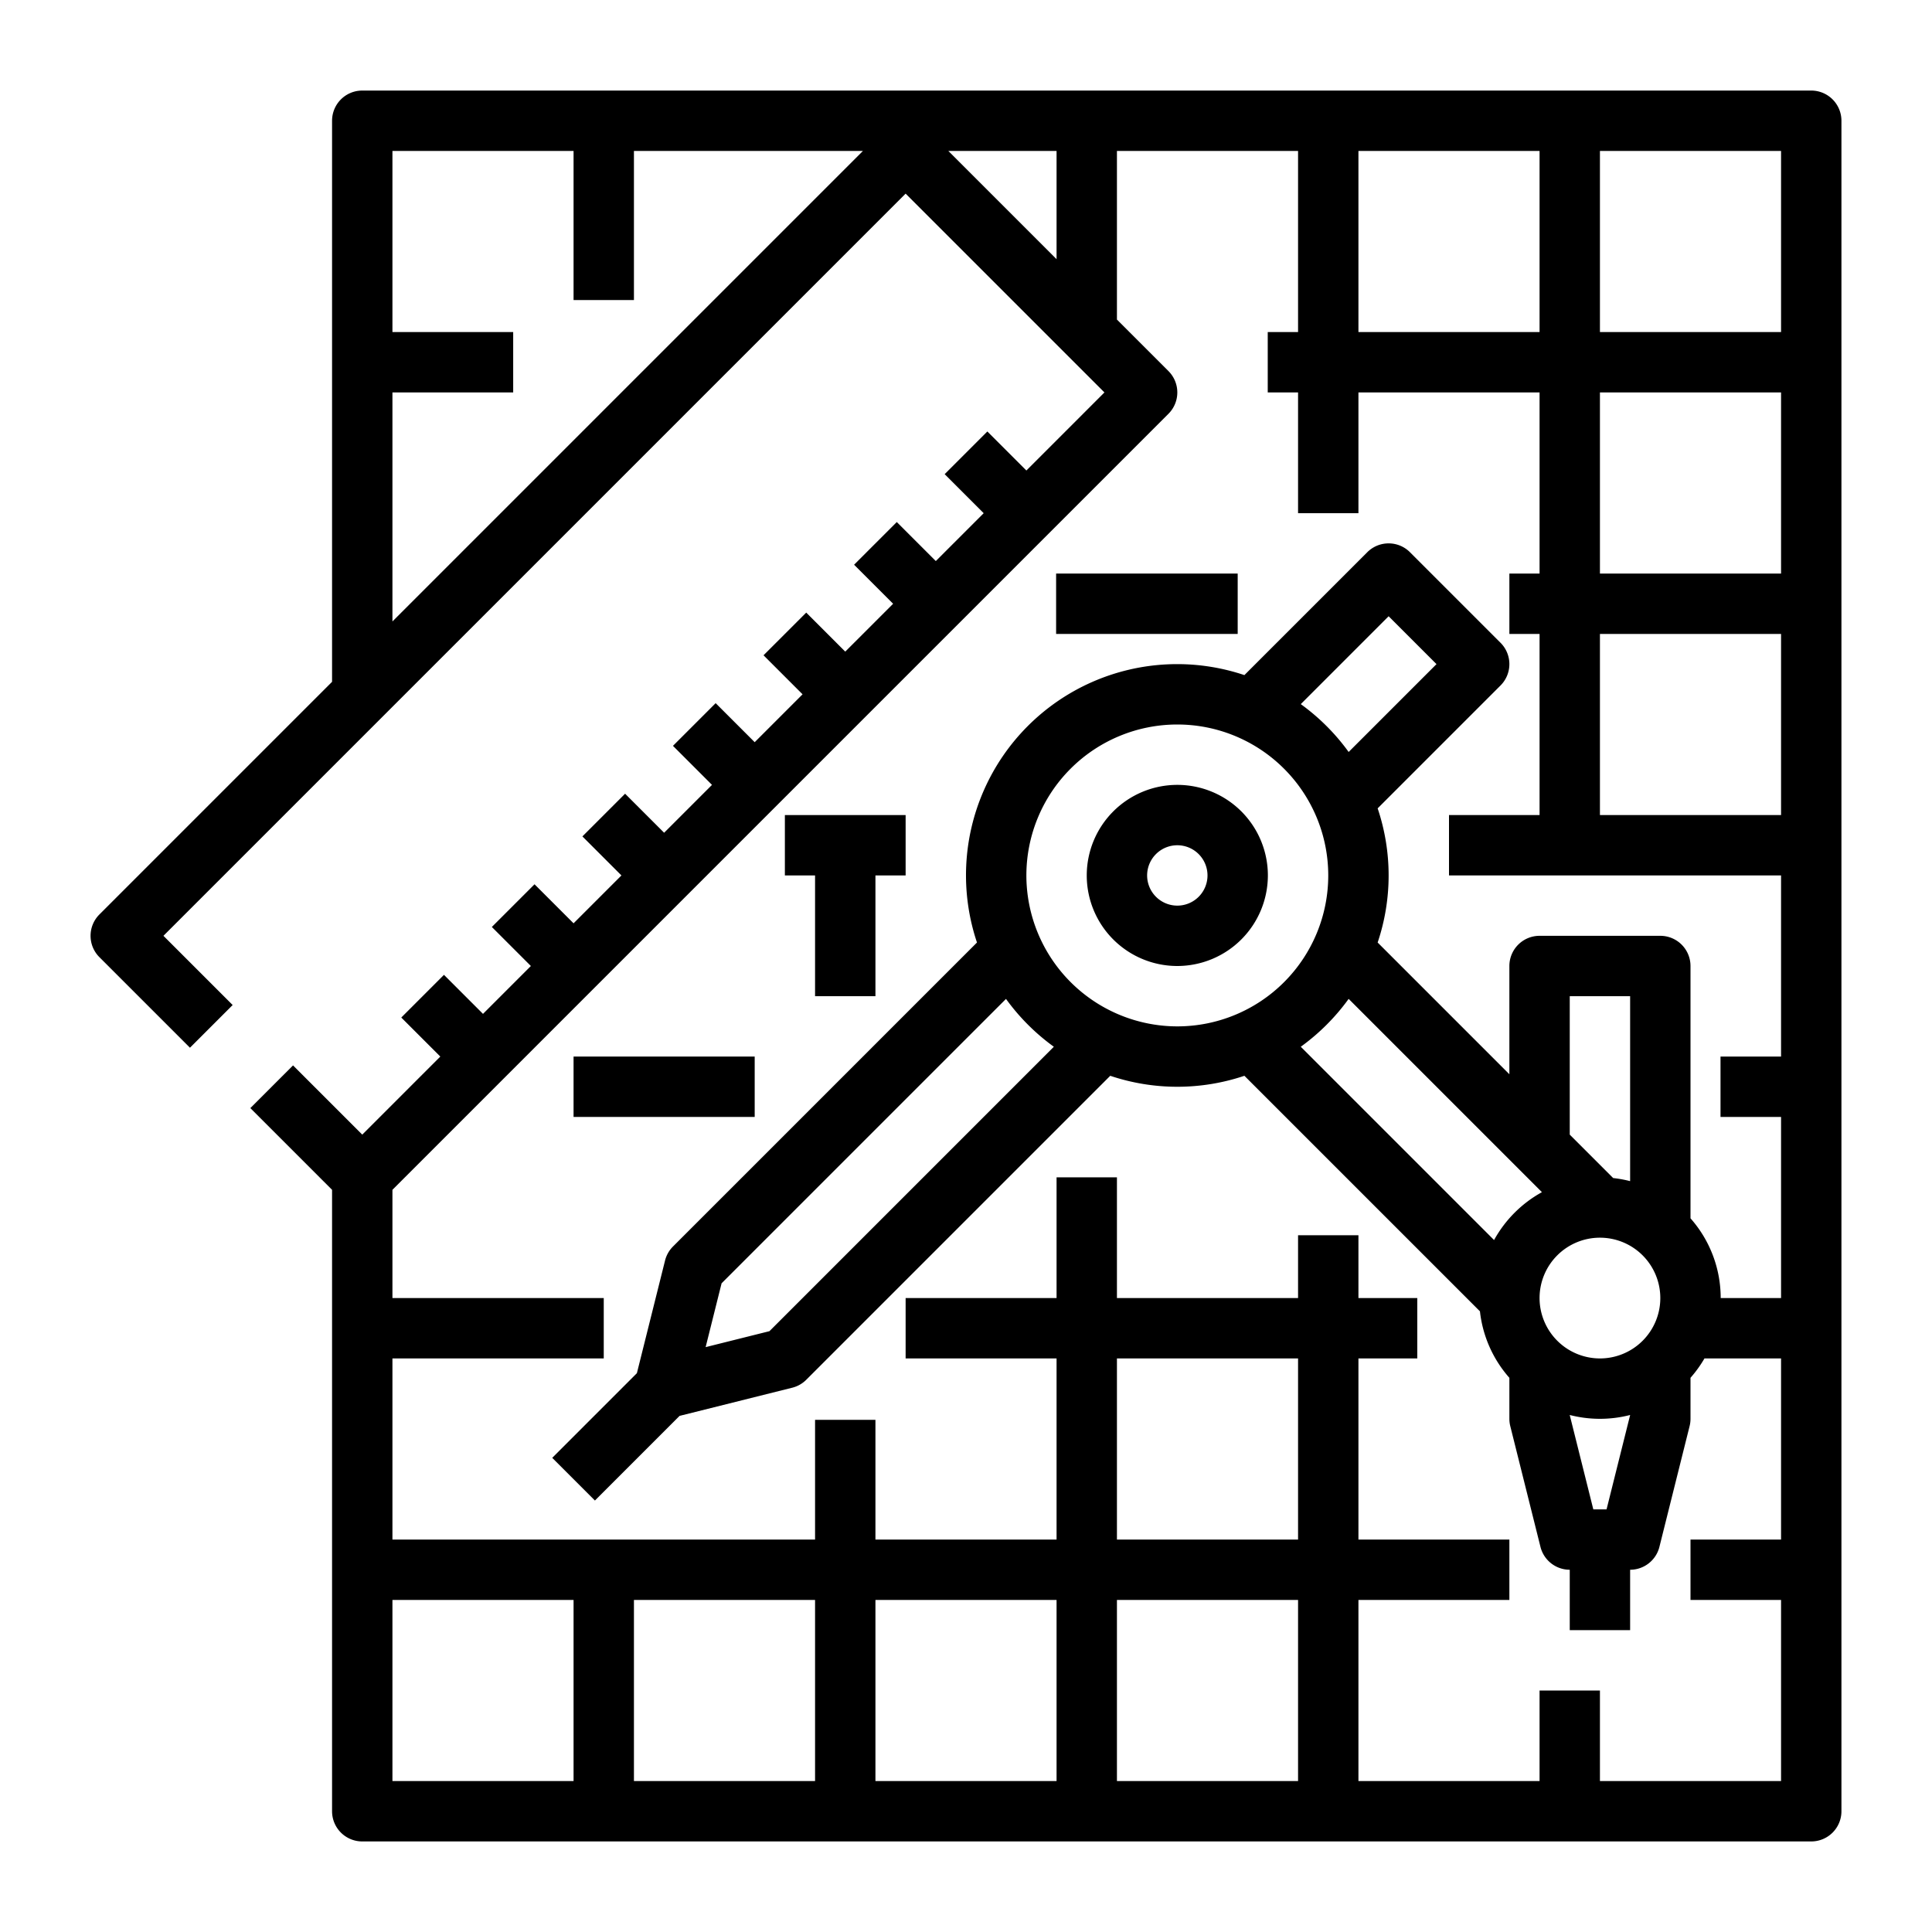 <?xml version="1.0"?>
<svg xmlns="http://www.w3.org/2000/svg" id="outline" viewBox="0 0 512 512" width="512" height="512"><path d="M480,24H96a8,8,0,0,0-8,8V180.686L26.343,242.343a8,8,0,0,0,0,11.314l24,24,11.314-11.314L43.313,248,240,51.313,292.687,104,272,124.686l-10.343-10.343-11.314,11.314L260.686,136,248,148.686l-10.343-10.343-11.314,11.314L236.686,160,224,172.686l-10.343-10.343-11.314,11.314L212.686,184,200,196.686l-10.343-10.343-11.314,11.314L188.686,208,176,220.686l-10.343-10.343-11.314,11.314L164.686,232,152,244.686l-10.343-10.343-11.314,11.314L140.686,256,128,268.686l-10.343-10.343-11.314,11.314L116.686,280,96,300.687,77.657,282.343,66.343,293.657,88,315.314V480a8,8,0,0,0,8,8H480a8,8,0,0,0,8-8V32A8,8,0,0,0,480,24Zm-8,64H424V40h48Zm-48,64V104h48v48Zm48,16v48H424V168ZM408,88H360V40h48ZM280,40V68.686L251.314,40ZM104,104h32V88H104V40h48V79.521h16V40h60.686L104,164.686Zm0,320h48v48H104Zm240,0v48H296V424Zm-48-16V360h48v48Zm-16,64H232V424h48Zm-64,0H168V424h48Zm208,0V448H408v24H360V424h40V408H360V360h15.594V344H360V327.355H344V344H296V312H280v32H240v16h40v48H232V376.27H216V408H104V360h56V344H104V315.314L309.657,109.657a8,8,0,0,0,0-11.314L296,84.686V40h48V88h-8.037v16H344v32h16V104h48v48h-8v16h8v48H384v16h88v48H455.953v16H472v48H456a31.862,31.862,0,0,0-8-21.132V256a8,8,0,0,0-8-8H408a8,8,0,0,0-8,8v28.686l-34.909-34.91a55.766,55.766,0,0,0,0-35.552l32.566-32.567a8,8,0,0,0,0-11.314l-24-24a8,8,0,0,0-11.314,0l-32.567,32.566a55.967,55.967,0,0,0-70.867,70.867l-80.566,80.567a8,8,0,0,0-2.1,3.717l-7.462,29.849-22.434,22.434,11.314,11.314,22.435-22.434,29.848-7.462a8,8,0,0,0,3.717-2.1l80.567-80.566a55.766,55.766,0,0,0,35.552,0l62.421,62.42a31.87,31.87,0,0,0,7.8,17.621V376a7.977,7.977,0,0,0,.239,1.94l8,32A8,8,0,0,0,416,416v16h16V416a8,8,0,0,0,7.761-6.06l8-32A7.977,7.977,0,0,0,448,376V365.132A32.212,32.212,0,0,0,451.7,360H472v48H448v16h24v48ZM344.719,277.4a56.472,56.472,0,0,0,12.686-12.686l51.224,51.224a32.234,32.234,0,0,0-12.686,12.686Zm-65.438,0L203.91,352.776,187,357.005l4.229-16.915L266.6,264.719A56.431,56.431,0,0,0,279.281,277.4ZM272,232a40,40,0,1,1,40,40A40.045,40.045,0,0,1,272,232Zm72.719-45.4L368,163.313,380.687,176l-23.282,23.281A56.451,56.451,0,0,0,344.719,186.6ZM408,344a16,16,0,1,1,16,16A16.019,16.019,0,0,1,408,344Zm24-30.987a31.628,31.628,0,0,0-4.489-.816L416,300.686V264h16ZM425.754,400h-3.508L416,375.015v-.028a32.1,32.1,0,0,0,16,0v.028Z"/><path d="M336,232a24,24,0,1,0-24,24A24.028,24.028,0,0,0,336,232Zm-32,0a8,8,0,1,1,8,8A8.009,8.009,0,0,1,304,232Z"/><polygon points="216 264 232 264 232 232 240 232 240 216 232 216 216 216 208 216 208 232 216 232 216 264"/><rect x="279.882" y="152" width="48.118" height="16"/><rect x="152" y="280" width="48" height="16"/></svg>
